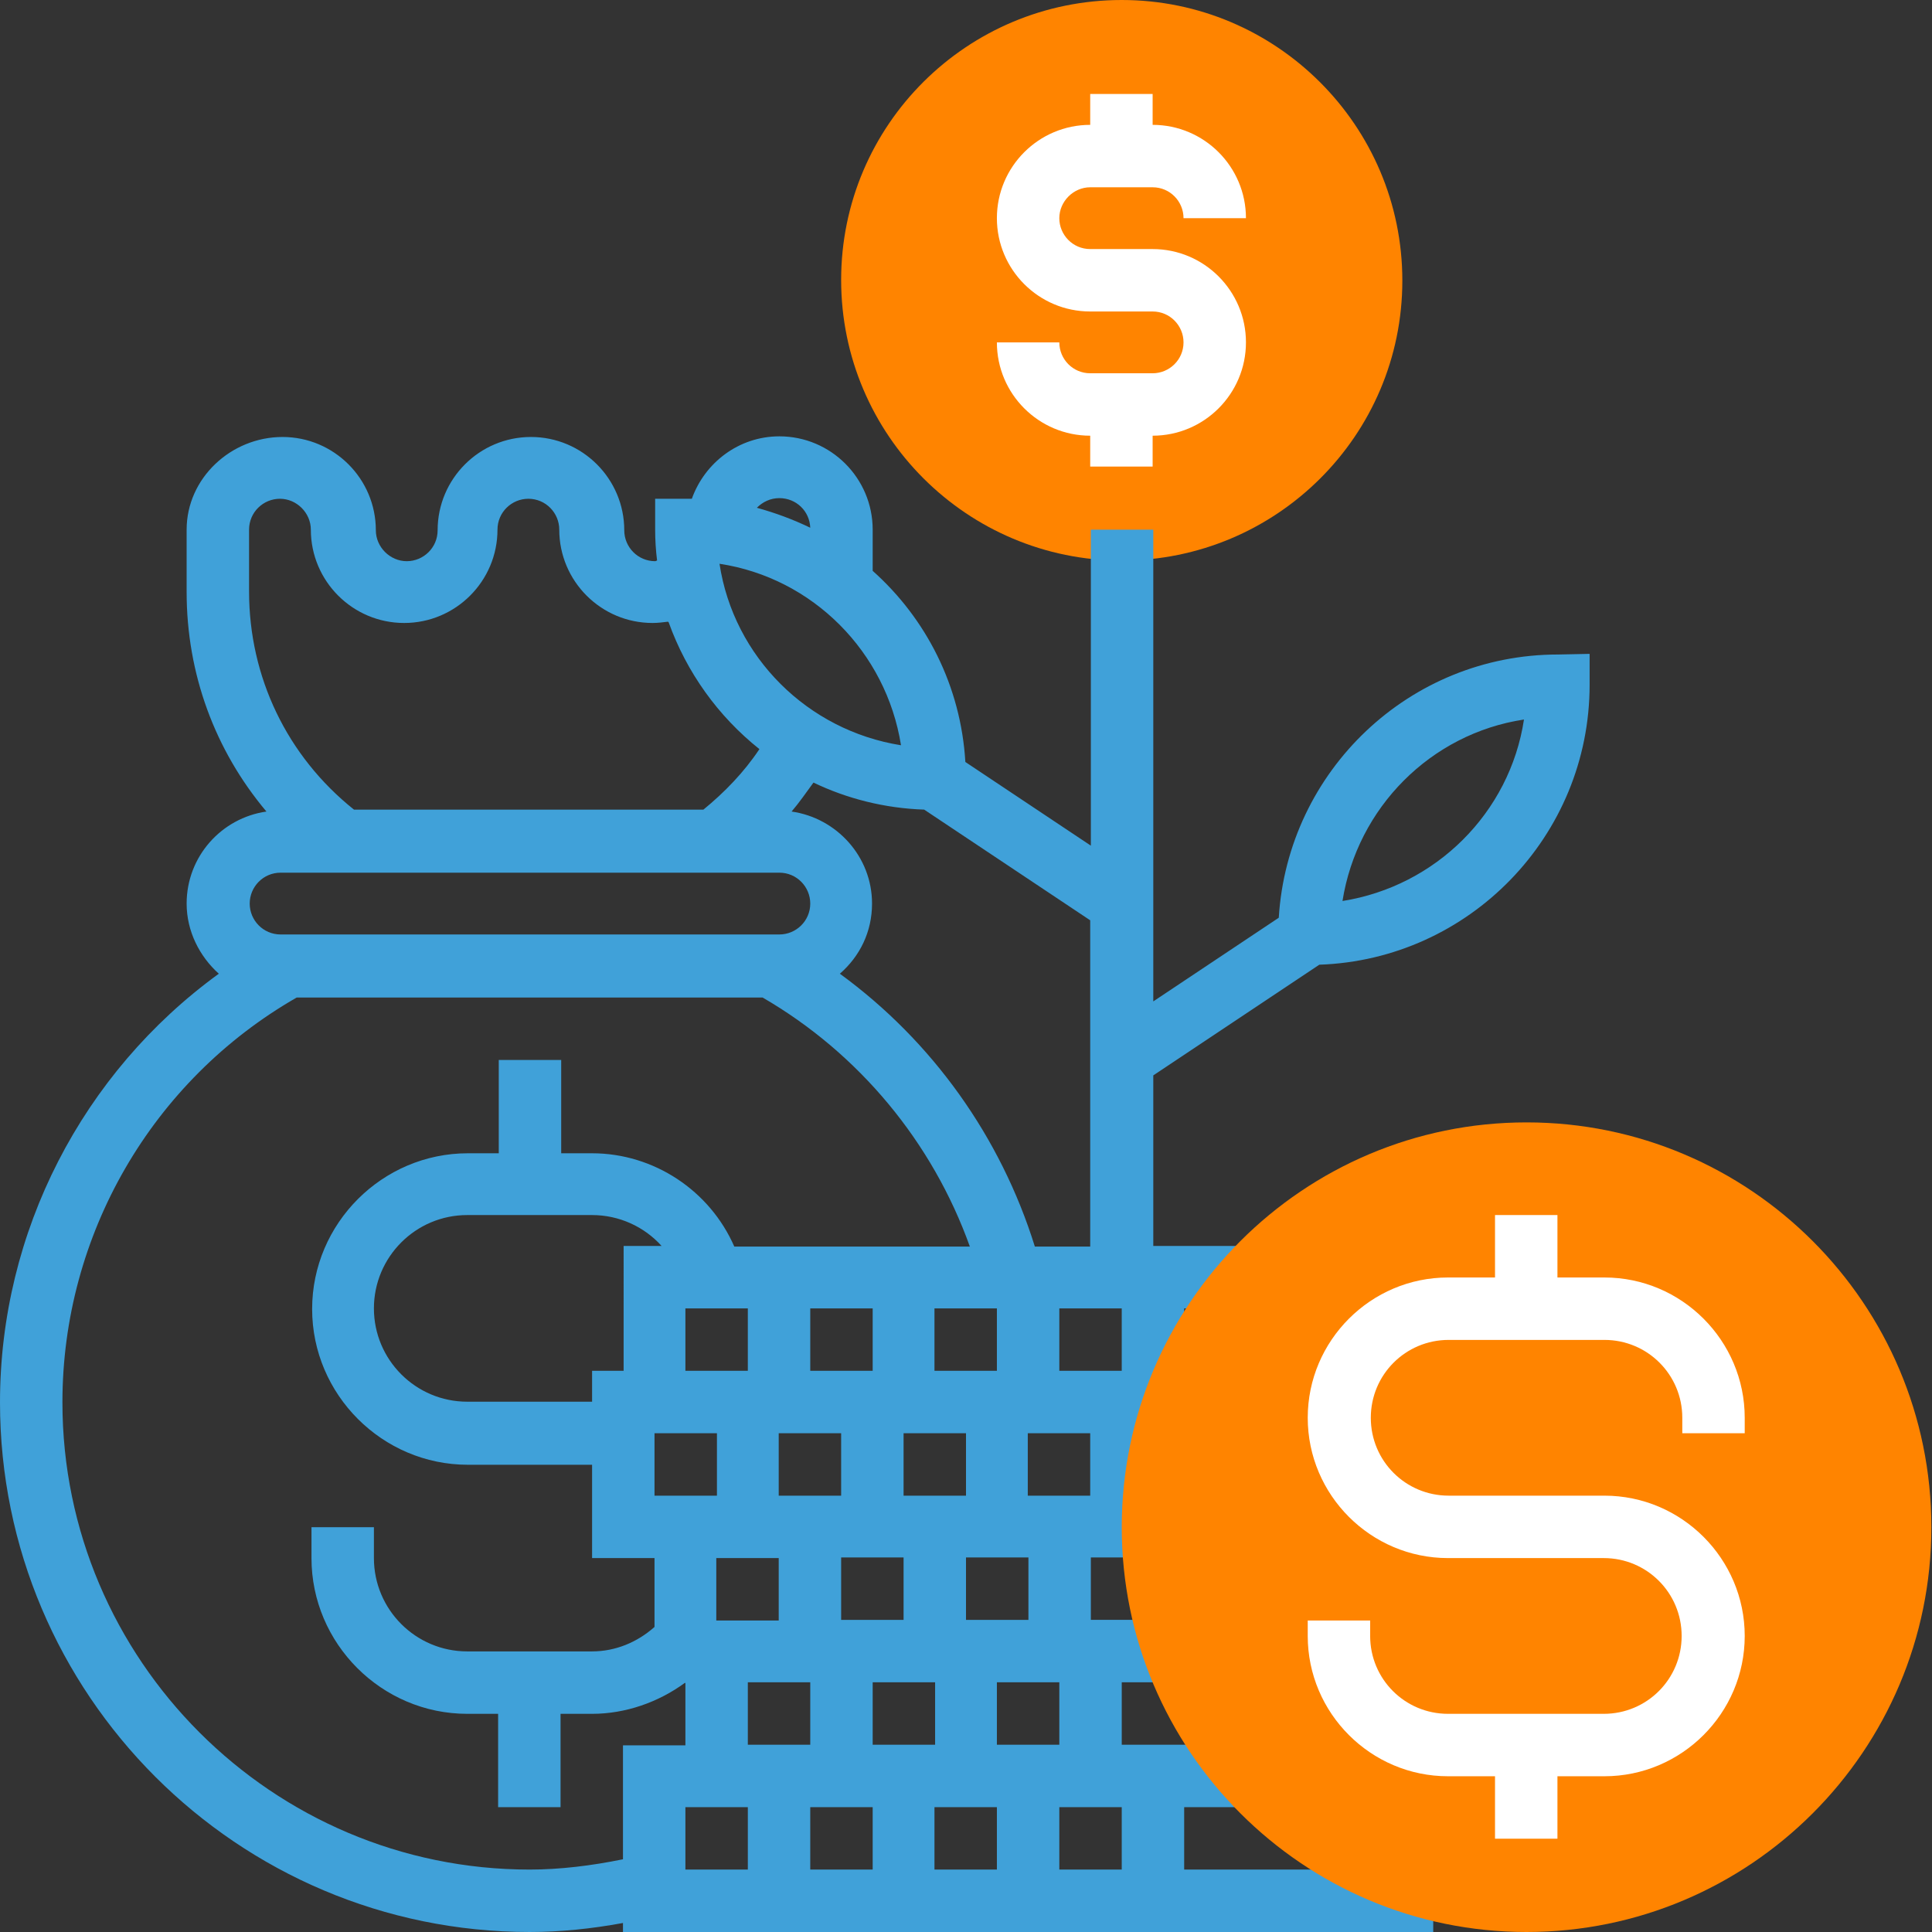 <?xml version="1.0" encoding="utf-8"?>
<!-- Generator: Adobe Illustrator 25.0.0, SVG Export Plug-In . SVG Version: 6.00 Build 0)  -->
<svg version="1.1" id="Layer_1" xmlns="http://www.w3.org/2000/svg" xmlns:xlink="http://www.w3.org/1999/xlink" x="0px" y="0px"
	 viewBox="0 0 300.2 300.2" style="enable-background:new 0 0 300.2 300.2;" xml:space="preserve">
<rect x="0" y="0" width="300.2" height="300.2" fill="#333333" stroke="none"/>
<style type="text/css">
	.st0{fill:#FF8400;}
	.st1{fill:#FFFFFF;}
	.st2{fill:#40A1D9;}
</style>
<path class="st0" d="M174.3,87.1c-24,0-43.6-19.5-43.6-43.6S150.3,0,174.3,0s43.6,19.5,43.6,43.6S198.3,87.1,174.3,87.1z"/>
<path class="st1" d="M179.1,38.7h-9.7c-2.7,0-4.8-2.2-4.8-4.8s2.2-4.8,4.8-4.8h9.7c2.7,0,4.8,2.2,4.8,4.8h9.7
	c0-8-6.5-14.5-14.5-14.5v-4.8h-9.7v4.8c-8,0-14.5,6.5-14.5,14.5s6.5,14.5,14.5,14.5h9.7c2.7,0,4.8,2.2,4.8,4.8
	c0,2.7-2.2,4.8-4.8,4.8h-9.7c-2.7,0-4.8-2.2-4.8-4.8h-9.7c0,8,6.5,14.5,14.5,14.5v4.8h9.7v-4.8c8,0,14.5-6.5,14.5-14.5
	S187.1,38.7,179.1,38.7z"/>
<path class="st2" d="M242.1,101.7c-23.1,0-42,18.1-43.4,40.9l-19.5,13V82.3h-9.7v49.1l-19.5-13c-0.7-11.8-6.1-22.3-14.4-29.7v-6.4
	c0-8-6.5-14.5-14.5-14.5c-6.3,0-11.6,4.1-13.6,9.7c-0.3,0-0.6,0-0.9,0h-4.8v4.8c0,1.6,0.1,3.2,0.3,4.8c-0.1,0-0.2,0.1-0.3,0.1
	c-2.7,0-4.8-2.2-4.8-4.8c0-8-6.5-14.5-14.5-14.5s-14.5,6.5-14.5,14.5c0,2.7-2.2,4.8-4.8,4.8s-4.8-2.2-4.8-4.8
	c0-8-6.5-14.5-14.5-14.5S29,74.3,29,82.3V92c0,12.7,4.4,24.6,12.4,34.1c-7,1-12.4,7-12.4,14.3c0,4.3,2,8.2,5,10.9
	c-21.2,15.4-34,40.1-34,66.6c0,45.4,36.9,82.3,82.3,82.3c4.8,0,9.6-0.5,14.5-1.4v1.4h125.9v-9.7H184v-9.7h9.7v-9.7h-19.4v-9.7h9.7
	v-9.7h-14.5v-9.7h9.7v-4.8v-4.8v-9.7h4.8v-4.8V213v-9.7h9.7v-9.7h-14.5v-26.5l25.8-17.2c23.3-0.8,42-20,42-43.5v-4.8L242.1,101.7
	L242.1,101.7L242.1,101.7z M140,115.8c-14.5-2.3-26-13.7-28.2-28.2C126.3,89.8,137.7,101.3,140,115.8z M117.6,78.9
	c0.9-0.9,2.1-1.5,3.5-1.5c2.6,0,4.7,2,4.8,4.6c0,0,0,0,0,0C123.2,80.7,120.5,79.7,117.6,78.9C117.6,78.9,117.6,78.9,117.6,78.9z
	 M38.7,82.3c0-2.7,2.2-4.8,4.8-4.8s4.8,2.2,4.8,4.8c0,8,6.5,14.5,14.5,14.5s14.5-6.5,14.5-14.5c0-2.7,2.2-4.8,4.8-4.8
	c2.7,0,4.8,2.2,4.8,4.8c0,8,6.5,14.5,14.5,14.5c0.8,0,1.6-0.1,2.4-0.2c0,0,0.1,0.1,0.1,0.1c2.8,7.8,7.7,14.6,14.1,19.7c0,0,0,0,0,0
	c-2.4,3.6-5.4,6.7-8.7,9.4H55c-10.4-8.3-16.3-20.6-16.3-33.9C38.7,92,38.7,82.3,38.7,82.3z M43.6,135.6h8.2h61.1h8.2
	c2.7,0,4.8,2.2,4.8,4.8c0,2.7-2.2,4.8-4.8,4.8h0H43.6h0c-2.7,0-4.8-2.2-4.8-4.8S40.9,135.6,43.6,135.6z M82.3,290.5
	c-40,0-72.6-32.6-72.6-72.6c0-26,13.9-50,36.4-62.9h72.4c15,8.7,26.4,22.5,32.2,38.7h-36.6c-3.8-8.7-12.5-14.5-22.1-14.5h-4.8v-14.5
	h-9.7v14.5h-4.8c-13.3,0-24.2,10.9-24.2,24.2s10.9,24.2,24.2,24.2H92v14.5h9.7v10.7c-2.7,2.4-6.1,3.8-9.7,3.8H72.6
	c-8,0-14.5-6.5-14.5-14.5v-4.8h-9.7v4.8c0,13.3,10.9,24.2,24.2,24.2h4.8v14.5h9.7v-14.5H92c5.2,0,10.3-1.8,14.4-4.8h0.1v9.7h-9.7
	v17.7C91.9,289.9,87,290.5,82.3,290.5z M92,188.8c4.2,0,8.1,1.8,10.8,4.8h-5.9V213H92v4.8H72.6c-8,0-14.5-6.5-14.5-14.5
	c0-8,6.5-14.5,14.5-14.5L92,188.8L92,188.8z M121,232.4v-9.7h9.7v9.7H121z M125.9,213v-9.7h9.7v9.7H125.9z M116.2,213h-9.7v-9.7h9.7
	V213z M101.7,222.7h9.7v9.7h-9.7V222.7z M121,242.1v9.7h-9.7v-9.7H121z M116.2,261.4h9.7v9.7h-9.7V261.4z M135.6,280.8v9.7h-9.7
	v-9.7H135.6z M145.2,280.8h9.7v9.7h-9.7V280.8z M135.6,271.1v-9.7h9.7v9.7H135.6z M130.7,251.7v-9.7h9.7v9.7H130.7z M140.4,232.4
	v-9.7h9.7v9.7H140.4z M145.2,213v-9.7h9.7v9.7H145.2z M106.5,280.8h9.7v9.7h-9.7V280.8z M174.3,290.5h-9.7v-9.7h9.7V290.5z
	 M164.6,271.1h-9.7v-9.7h9.7V271.1z M159.8,251.7h-9.7v-9.7h9.7V251.7z M169.4,232.4h-9.7v-9.7h9.7V232.4z M174.3,213h-9.7v-9.7h9.7
	V213z M160.8,193.7c-5.3-17-15.9-31.9-30.3-42.4c3.1-2.7,5-6.5,5-10.9c0-7.3-5.5-13.3-12.5-14.3c1.2-1.4,2.3-3,3.4-4.5
	c5.2,2.5,11.1,4,17.2,4.2l25.8,17.2v50.7L160.8,193.7L160.8,193.7L160.8,193.7z M208.6,140c2.3-14.5,13.7-26,28.2-28.2
	C234.6,126.3,223.1,137.7,208.6,140z"/>
<path class="st0" d="M237.2,300.2c-34.7,0-62.9-28.2-62.9-62.9s28.2-62.9,62.9-62.9s62.9,28.2,62.9,62.9S271.9,300.2,237.2,300.2z"
	/>
<path class="st1" d="M271.1,222.7v-2.4c0-12-9.8-21.8-21.8-21.8h-7.3v-9.7h-9.7v9.7h-7.3c-12,0-21.8,9.8-21.8,21.8
	s9.8,21.8,21.8,21.8h24.2c6.7,0,12.1,5.4,12.1,12.1s-5.4,12.1-12.1,12.1h-24.2c-6.7,0-12.1-5.4-12.1-12.1v-2.4h-9.7v2.4
	c0,12,9.8,21.8,21.8,21.8h7.3v9.7h9.7V276h7.3c12,0,21.8-9.8,21.8-21.8s-9.8-21.8-21.8-21.8h-24.2c-6.7,0-12.1-5.4-12.1-12.1
	c0-6.7,5.4-12.1,12.1-12.1h24.2c6.7,0,12.1,5.4,12.1,12.1v2.4L271.1,222.7L271.1,222.7z"/>
</svg>
